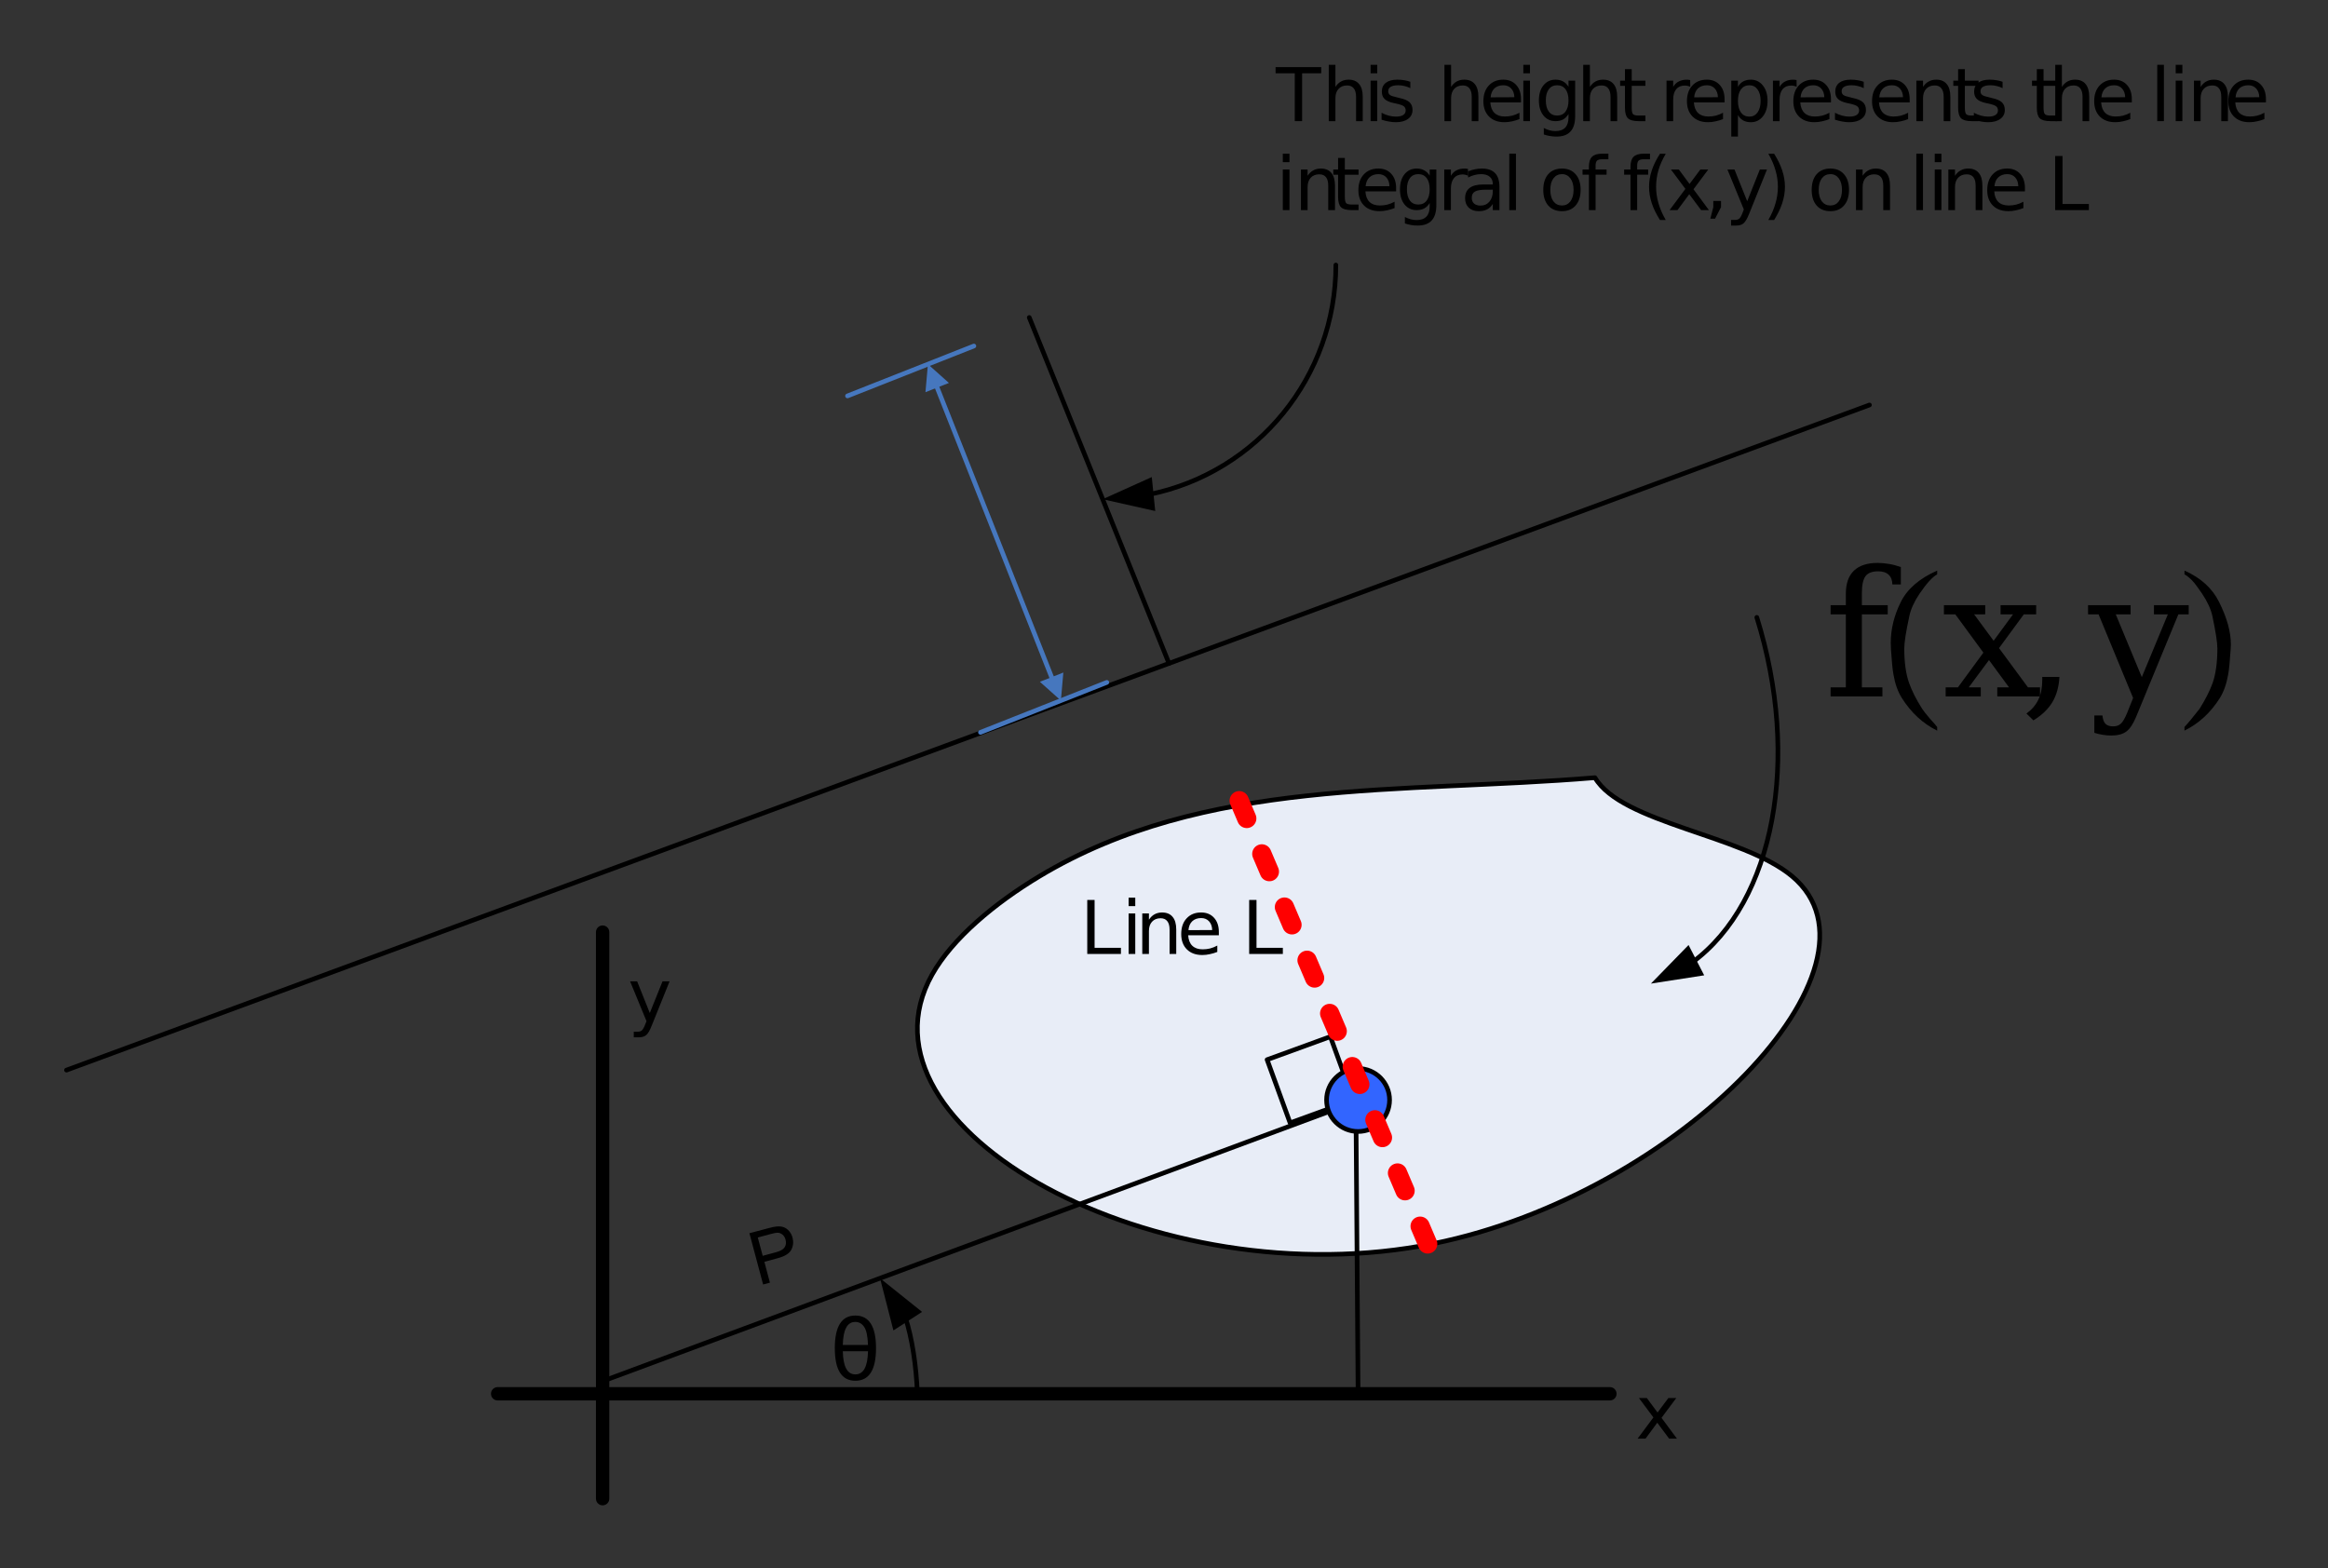 <?xml version="1.0" encoding="UTF-8"?>
<svg width="377pt" height="254pt" version="1.1" viewBox="0 0 377 254" xmlns="http://www.w3.org/2000/svg" xmlns:xlink="http://www.w3.org/1999/xlink">
 <rect x="0" y="0" width="377" height="254" fill="#333333" stroke="none"/>
 <defs>
  <symbol id="glyph0-1" overflow="visible">
   <path d="m1.172-8.75h1.188v7.75h4.266v1h-5.453z"/>
  </symbol>
  <symbol id="glyph0-2" overflow="visible">
   <path d="m1.125-6.562h1.078v6.562h-1.078zm0-2.562h1.078v1.375h-1.078z"/>
  </symbol>
  <symbol id="glyph0-3" overflow="visible">
   <path d="m6.594-3.969v3.969h-1.078v-3.922c0-0.625-0.125-1.086-0.375-1.391-0.242-0.312-0.602-0.469-1.078-0.469-0.586 0-1.047 0.188-1.391 0.562-0.336 0.367-0.5 0.871-0.5 1.516v3.703h-1.078v-6.562h1.078v1.016c0.258-0.395 0.562-0.688 0.906-0.875 0.352-0.195 0.758-0.297 1.219-0.297 0.75 0 1.316 0.234 1.703 0.703 0.395 0.461 0.594 1.141 0.594 2.047z"/>
  </symbol>
  <symbol id="glyph0-4" overflow="visible">
   <path d="m6.75-3.547v0.516h-4.969c0.051 0.75 0.273 1.32 0.672 1.703 0.406 0.387 0.961 0.578 1.672 0.578 0.414 0 0.816-0.047 1.203-0.141 0.395-0.102 0.785-0.258 1.172-0.469v1.031c-0.398 0.156-0.797 0.277-1.203 0.359-0.406 0.094-0.82 0.141-1.234 0.141-1.043 0-1.871-0.301-2.484-0.906-0.617-0.613-0.922-1.441-0.922-2.484 0-1.07 0.289-1.922 0.875-2.547 0.582-0.633 1.363-0.953 2.344-0.953 0.883 0 1.582 0.289 2.094 0.859 0.52 0.562 0.781 1.336 0.781 2.312zm-1.078-0.328c-0.012-0.582-0.18-1.051-0.5-1.406-0.324-0.352-0.75-0.531-1.281-0.531-0.605 0-1.09 0.172-1.453 0.516-0.355 0.344-0.559 0.824-0.609 1.438z"/>
  </symbol>
  <symbol id="glyph0-5" overflow="visible"></symbol>
  <symbol id="glyph0-6" overflow="visible">
   <path d="m3.859 0.609c-0.305 0.781-0.602 1.289-0.891 1.531-0.293 0.238-0.68 0.359-1.156 0.359h-0.859v-0.906h0.625c0.301 0 0.531-0.074 0.688-0.219 0.164-0.137 0.348-0.465 0.547-0.984l0.203-0.5-2.656-6.453h1.141l2.047 5.125 2.062-5.125h1.141z"/>
  </symbol>
  <symbol id="glyph0-7" overflow="visible">
   <path d="m-0.031-8.75h7.391v1h-3.094v7.75h-1.188v-7.75h-3.109z"/>
  </symbol>
  <symbol id="glyph0-8" overflow="visible">
   <path d="m6.594-3.969v3.969h-1.078v-3.922c0-0.625-0.125-1.086-0.375-1.391-0.242-0.312-0.602-0.469-1.078-0.469-0.586 0-1.047 0.188-1.391 0.562-0.336 0.367-0.5 0.871-0.5 1.516v3.703h-1.078v-9.125h1.078v3.578c0.258-0.395 0.562-0.688 0.906-0.875 0.352-0.195 0.758-0.297 1.219-0.297 0.75 0 1.316 0.234 1.703 0.703 0.395 0.461 0.594 1.141 0.594 2.047z"/>
  </symbol>
  <symbol id="glyph0-9" overflow="visible">
   <path d="m5.312-6.375v1.031c-0.305-0.156-0.621-0.27-0.953-0.344-0.324-0.082-0.664-0.125-1.016-0.125-0.531 0-0.934 0.086-1.203 0.25-0.273 0.156-0.406 0.402-0.406 0.734 0 0.25 0.094 0.449 0.281 0.594 0.195 0.137 0.586 0.266 1.172 0.391l0.359 0.094c0.77 0.156 1.316 0.387 1.641 0.688 0.32 0.305 0.484 0.719 0.484 1.25 0 0.617-0.246 1.102-0.734 1.453-0.48 0.355-1.141 0.531-1.984 0.531-0.355 0-0.727-0.039-1.109-0.109-0.375-0.062-0.773-0.16-1.188-0.297v-1.125c0.395 0.211 0.785 0.367 1.172 0.469 0.383 0.105 0.77 0.156 1.156 0.156 0.5 0 0.883-0.082 1.156-0.25 0.281-0.176 0.422-0.426 0.422-0.75 0-0.289-0.102-0.516-0.297-0.672-0.199-0.156-0.633-0.305-1.297-0.453l-0.375-0.078c-0.668-0.145-1.152-0.363-1.453-0.656-0.293-0.289-0.438-0.688-0.438-1.188 0-0.625 0.219-1.102 0.656-1.438 0.438-0.332 1.055-0.5 1.859-0.5 0.395 0 0.77 0.031 1.125 0.094 0.352 0.055 0.676 0.137 0.969 0.25z"/>
  </symbol>
  <symbol id="glyph0-10" overflow="visible">
   <path d="m5.453-3.359c0-0.781-0.164-1.383-0.484-1.812-0.324-0.426-0.777-0.641-1.359-0.641-0.574 0-1.023 0.215-1.344 0.641-0.324 0.43-0.484 1.031-0.484 1.812s0.16 1.387 0.484 1.812c0.32 0.43 0.77 0.641 1.344 0.641 0.582 0 1.035-0.211 1.359-0.641 0.32-0.426 0.484-1.031 0.484-1.812zm1.078 2.547c0 1.113-0.25 1.941-0.75 2.484-0.492 0.551-1.25 0.828-2.281 0.828-0.375 0-0.734-0.031-1.078-0.094-0.336-0.055-0.656-0.137-0.969-0.25v-1.047c0.312 0.164 0.625 0.289 0.938 0.375 0.312 0.082 0.625 0.125 0.938 0.125 0.707 0 1.238-0.188 1.594-0.562 0.352-0.367 0.531-0.922 0.531-1.672v-0.531c-0.23 0.387-0.516 0.68-0.859 0.875-0.344 0.188-0.762 0.281-1.25 0.281-0.805 0-1.453-0.305-1.953-0.922-0.492-0.613-0.734-1.426-0.734-2.438 0-1.008 0.242-1.82 0.734-2.438 0.5-0.613 1.148-0.922 1.953-0.922 0.488 0 0.906 0.102 1.25 0.297 0.344 0.188 0.629 0.477 0.859 0.859v-1h1.078z"/>
  </symbol>
  <symbol id="glyph0-11" overflow="visible">
   <path d="m2.203-8.422v1.859h2.219v0.844h-2.219v3.562c0 0.531 0.07 0.875 0.219 1.031 0.145 0.148 0.441 0.219 0.891 0.219h1.109v0.906h-1.109c-0.836 0-1.414-0.156-1.734-0.469-0.312-0.312-0.469-0.875-0.469-1.688v-3.562h-0.781v-0.844h0.781v-1.859z"/>
  </symbol>
  <symbol id="glyph0-12" overflow="visible">
   <path d="m4.938-5.562c-0.125-0.062-0.262-0.109-0.406-0.141-0.137-0.039-0.293-0.062-0.469-0.062-0.605 0-1.074 0.199-1.406 0.594-0.324 0.398-0.484 0.969-0.484 1.719v3.453h-1.078v-6.562h1.078v1.016c0.227-0.395 0.523-0.688 0.891-0.875 0.363-0.195 0.805-0.297 1.328-0.297 0.07 0 0.148 0.008 0.234 0.016 0.094 0.012 0.191 0.027 0.297 0.047z"/>
  </symbol>
  <symbol id="glyph0-13" overflow="visible">
   <path d="m2.172-0.984v3.484h-1.078v-9.062h1.078v1c0.227-0.395 0.516-0.688 0.859-0.875s0.754-0.281 1.234-0.281c0.801 0 1.453 0.32 1.953 0.953 0.5 0.625 0.75 1.453 0.75 2.484s-0.25 1.867-0.75 2.5c-0.5 0.637-1.152 0.953-1.953 0.953-0.48 0-0.891-0.094-1.234-0.281-0.344-0.195-0.633-0.488-0.859-0.875zm3.672-2.297c0-0.789-0.168-1.41-0.5-1.859-0.324-0.445-0.766-0.672-1.328-0.672-0.574 0-1.027 0.227-1.359 0.672-0.324 0.449-0.484 1.07-0.484 1.859 0 0.793 0.16 1.418 0.484 1.875 0.332 0.449 0.785 0.672 1.359 0.672 0.562 0 1.004-0.223 1.328-0.672 0.332-0.457 0.5-1.082 0.5-1.875z"/>
  </symbol>
  <symbol id="glyph0-14" overflow="visible">
   <path d="m1.125-9.125h1.078v9.125h-1.078z"/>
  </symbol>
  <symbol id="glyph1-1" overflow="visible">
   <path d="m0.641-5.109c0-3.519 1.109-5.281 3.328-5.281 2.227 0 3.344 1.762 3.344 5.281 0 3.523-1.117 5.281-3.344 5.281-2.219 0-3.328-1.758-3.328-5.281zm1.297-0.516h4.078c-0.055-1.445-0.266-2.43-0.641-2.953-0.367-0.52-0.84-0.781-1.422-0.781-1.293 0-1.965 1.246-2.016 3.734zm4.078 1.016h-4.078c0.051 2.5 0.727 3.75 2.031 3.75 1.312 0 1.992-1.25 2.047-3.75z"/>
  </symbol>
  <symbol id="glyph2-1" overflow="visible">
   <path d="m6.609-6.578-2.391 3.203 2.5 3.375h-1.266l-1.922-2.578-1.906 2.578h-1.281l2.562-3.438-2.344-3.141h1.281l1.734 2.344 1.75-2.344z"/>
  </symbol>
  <symbol id="glyph2-2" overflow="visible">
   <path d="m1.141-6.578h1.078v6.578h-1.078zm0-2.562h1.078v1.375h-1.078z"/>
  </symbol>
  <symbol id="glyph2-3" overflow="visible">
   <path d="m6.609-3.969v3.969h-1.094v-3.938c0-0.625-0.121-1.086-0.359-1.391-0.242-0.312-0.605-0.469-1.094-0.469-0.586 0-1.047 0.188-1.391 0.562-0.336 0.367-0.5 0.871-0.5 1.516v3.719h-1.078v-6.578h1.078v1.016c0.258-0.395 0.566-0.688 0.922-0.875 0.352-0.195 0.758-0.297 1.219-0.297 0.75 0 1.316 0.234 1.703 0.703 0.395 0.469 0.594 1.156 0.594 2.062z"/>
  </symbol>
  <symbol id="glyph2-4" overflow="visible">
   <path d="m2.203-8.453v1.875h2.219v0.844h-2.219v3.562c0 0.543 0.07 0.891 0.219 1.047 0.145 0.148 0.441 0.219 0.891 0.219h1.109v0.906h-1.109c-0.836 0-1.414-0.156-1.734-0.469-0.312-0.312-0.469-0.879-0.469-1.703v-3.562h-0.781v-0.844h0.781v-1.875z"/>
  </symbol>
  <symbol id="glyph2-5" overflow="visible">
   <path d="m6.766-3.562v0.531h-4.969c0.039 0.742 0.258 1.309 0.656 1.703 0.406 0.387 0.969 0.578 1.688 0.578 0.414 0 0.816-0.047 1.203-0.141 0.395-0.102 0.785-0.258 1.172-0.469v1.031c-0.398 0.156-0.797 0.277-1.203 0.359-0.406 0.094-0.82 0.141-1.234 0.141-1.055 0-1.887-0.301-2.5-0.906-0.617-0.613-0.922-1.441-0.922-2.484 0-1.082 0.289-1.938 0.875-2.562 0.582-0.633 1.367-0.953 2.359-0.953 0.883 0 1.582 0.289 2.094 0.859 0.52 0.562 0.781 1.336 0.781 2.312zm-1.078-0.312c-0.012-0.594-0.18-1.066-0.5-1.422-0.324-0.352-0.75-0.531-1.281-0.531-0.605 0-1.09 0.172-1.453 0.516-0.367 0.344-0.574 0.824-0.625 1.438z"/>
  </symbol>
  <symbol id="glyph2-6" overflow="visible">
   <path d="m5.469-3.359c0-0.789-0.164-1.398-0.484-1.828-0.324-0.426-0.777-0.641-1.359-0.641-0.586 0-1.039 0.215-1.359 0.641-0.324 0.43-0.484 1.039-0.484 1.828 0 0.773 0.16 1.375 0.484 1.812 0.32 0.43 0.773 0.641 1.359 0.641 0.582 0 1.035-0.211 1.359-0.641 0.32-0.438 0.484-1.039 0.484-1.812zm1.078 2.547c0 1.113-0.25 1.941-0.75 2.484-0.5 0.551-1.262 0.828-2.281 0.828-0.387 0-0.746-0.031-1.078-0.094-0.336-0.055-0.664-0.137-0.984-0.25v-1.047c0.32 0.164 0.633 0.289 0.938 0.375 0.312 0.082 0.629 0.125 0.953 0.125 0.707 0 1.238-0.188 1.594-0.562 0.352-0.367 0.531-0.922 0.531-1.672v-0.531c-0.23 0.387-0.523 0.68-0.875 0.875-0.344 0.188-0.758 0.281-1.234 0.281-0.812 0-1.469-0.305-1.969-0.922-0.492-0.613-0.734-1.426-0.734-2.438 0-1.02 0.242-1.836 0.734-2.453 0.5-0.613 1.156-0.922 1.969-0.922 0.477 0 0.891 0.102 1.234 0.297 0.352 0.188 0.645 0.477 0.875 0.859v-1h1.078z"/>
  </symbol>
  <symbol id="glyph2-7" overflow="visible">
   <path d="m4.953-5.562c-0.125-0.07-0.262-0.125-0.406-0.156-0.148-0.039-0.305-0.062-0.469-0.062-0.617 0-1.09 0.203-1.422 0.609-0.324 0.398-0.484 0.965-0.484 1.703v3.469h-1.078v-6.578h1.078v1.016c0.227-0.395 0.523-0.688 0.891-0.875 0.363-0.195 0.805-0.297 1.328-0.297 0.07 0 0.156 0.008 0.25 0.016 0.094 0.012 0.191 0.027 0.297 0.047z"/>
  </symbol>
  <symbol id="glyph2-8" overflow="visible">
   <path d="m4.125-3.312c-0.875 0-1.484 0.105-1.828 0.312-0.336 0.199-0.5 0.539-0.5 1.016 0 0.387 0.125 0.695 0.375 0.922 0.258 0.219 0.609 0.328 1.047 0.328 0.594 0 1.07-0.211 1.438-0.641 0.363-0.426 0.547-0.988 0.547-1.688v-0.25zm2.156-0.438v3.75h-1.078v-1c-0.25 0.398-0.562 0.695-0.938 0.891-0.367 0.188-0.812 0.281-1.344 0.281-0.668 0-1.203-0.188-1.609-0.562-0.398-0.383-0.594-0.895-0.594-1.531 0-0.738 0.242-1.297 0.734-1.672 0.5-0.375 1.242-0.562 2.234-0.562h1.516v-0.109c0-0.488-0.168-0.867-0.5-1.141-0.324-0.281-0.781-0.422-1.375-0.422-0.375 0-0.742 0.047-1.094 0.141-0.355 0.094-0.699 0.23-1.031 0.406v-1c0.395-0.156 0.773-0.27 1.141-0.344 0.375-0.07 0.738-0.109 1.094-0.109 0.957 0 1.672 0.25 2.141 0.75 0.469 0.492 0.703 1.234 0.703 2.234z"/>
  </symbol>
  <symbol id="glyph2-9" overflow="visible">
   <path d="m1.141-9.141h1.078v9.141h-1.078z"/>
  </symbol>
  <symbol id="glyph2-10" overflow="visible"></symbol>
  <symbol id="glyph2-11" overflow="visible">
   <path d="m3.688-5.828c-0.586 0-1.047 0.23-1.391 0.688-0.336 0.449-0.5 1.07-0.5 1.859 0 0.781 0.164 1.402 0.5 1.859 0.344 0.449 0.805 0.672 1.391 0.672 0.57 0 1.023-0.223 1.359-0.672 0.344-0.457 0.516-1.078 0.516-1.859s-0.172-1.398-0.516-1.859c-0.336-0.457-0.789-0.688-1.359-0.688zm0-0.906c0.938 0 1.672 0.309 2.203 0.922 0.539 0.605 0.812 1.449 0.812 2.531 0 1.074-0.273 1.918-0.812 2.531-0.531 0.617-1.266 0.922-2.203 0.922-0.949 0-1.695-0.305-2.234-0.922-0.531-0.613-0.797-1.457-0.797-2.531 0-1.082 0.266-1.926 0.797-2.531 0.539-0.613 1.285-0.922 2.234-0.922z"/>
  </symbol>
  <symbol id="glyph2-12" overflow="visible">
   <path d="m4.469-9.141v0.906h-1.031c-0.398 0-0.672 0.078-0.828 0.234-0.148 0.156-0.219 0.438-0.219 0.844v0.578h1.781v0.844h-1.781v5.734h-1.078v-5.734h-1.031v-0.844h1.031v-0.453c0-0.738 0.164-1.273 0.5-1.609 0.344-0.332 0.883-0.5 1.625-0.5z"/>
  </symbol>
  <symbol id="glyph2-13" overflow="visible">
   <path d="m3.734-9.125c-0.531 0.898-0.93 1.789-1.188 2.672-0.25 0.875-0.375 1.766-0.375 2.672s0.129 1.805 0.391 2.688c0.258 0.887 0.648 1.781 1.172 2.688h-0.938c-0.594-0.93-1.039-1.832-1.328-2.719-0.293-0.895-0.438-1.781-0.438-2.656s0.145-1.754 0.438-2.641c0.289-0.883 0.734-1.785 1.328-2.703z"/>
  </symbol>
  <symbol id="glyph2-14" overflow="visible">
   <path d="m1.406-1.484h1.25v1l-0.969 1.875h-0.766l0.484-1.875z"/>
  </symbol>
  <symbol id="glyph2-15" overflow="visible">
   <path d="m3.875 0.609c-0.312 0.781-0.617 1.289-0.906 1.531-0.281 0.238-0.668 0.359-1.156 0.359h-0.859v-0.906h0.641c0.289 0 0.52-0.074 0.688-0.219 0.164-0.137 0.348-0.465 0.547-0.984l0.188-0.5-2.656-6.469h1.141l2.062 5.141 2.047-5.141h1.156z"/>
  </symbol>
  <symbol id="glyph2-16" overflow="visible">
   <path d="m0.969-9.125h0.938c0.582 0.918 1.02 1.82 1.312 2.703 0.289 0.887 0.438 1.766 0.438 2.641s-0.148 1.762-0.438 2.656c-0.293 0.887-0.73 1.789-1.312 2.719h-0.938c0.52-0.906 0.906-1.801 1.156-2.688 0.258-0.883 0.391-1.781 0.391-2.688s-0.133-1.797-0.391-2.672c-0.25-0.883-0.637-1.773-1.156-2.672z"/>
  </symbol>
  <symbol id="glyph2-17" overflow="visible">
   <path d="m1.188-8.766h1.188v7.766h4.266v1h-5.453z"/>
  </symbol>
  <symbol id="glyph3-1" overflow="visible">
   <path d="m12.422-18.141h-1.375c-0.012-0.695-0.215-1.223-0.609-1.578-0.387-0.363-0.949-0.547-1.688-0.547-0.969 0-1.652 0.262-2.047 0.781-0.398 0.523-0.594 1.453-0.594 2.797v1.906h4.188v1.484h-4.188v11.828h3.328v1.469h-8.391v-1.469h2.469v-11.828h-2.469v-1.484h2.469v-1.844c0-1.645 0.43-2.891 1.297-3.734 0.875-0.844 2.156-1.266 3.844-1.266 0.625 0 1.25 0.059 1.875 0.172 0.633 0.105 1.266 0.273 1.891 0.5z"/>
  </symbol>
  <symbol id="glyph3-2" overflow="visible">
   <path d="m8.406-9.016 3.141-4.281h-2.016v-1.484h5.766v1.484h-2l-4.016 5.469 4.688 6.359h1.953v1.469h-6.922v-1.469h1.906l-3.25-4.422-3.281 4.422h1.953v1.469h-5.688v-1.469h1.984l4.125-5.625-4.547-6.203h-1.844v-1.484h6.688v1.484h-1.797z"/>
  </symbol>
  <symbol id="glyph3-3" overflow="visible">
   <path d="m1.047 2.766c0.883-0.637 1.531-1.391 1.938-2.266 0.414-0.863 0.625-1.91 0.625-3.141v-0.516h2.781c-0.086 1.586-0.465 2.945-1.141 4.078-0.68 1.133-1.703 2.117-3.078 2.953z"/>
  </symbol>
  <symbol id="glyph3-4" overflow="visible">
   <path d="m6.234 2.703 0.984-2.453-5.594-13.547h-1.703v-1.484h6.891v1.484h-2.406l4.219 10.172 4.219-10.172h-2.25v-1.484h5.625v1.484h-1.672l-6.859 16.641c-0.48 1.145-1.008 1.926-1.578 2.344-0.574 0.426-1.383 0.641-2.422 0.641-0.438 0-0.891-0.039-1.359-0.109-0.461-0.074-0.922-0.184-1.391-0.328v-2.812h1.312c0.062 0.625 0.223 1.07 0.484 1.344 0.27 0.281 0.688 0.422 1.25 0.422 0.52 0 0.938-0.148 1.25-0.438 0.312-0.281 0.645-0.852 1-1.703z"/>
  </symbol>
  <symbol id="glyph4-1" overflow="visible">
   <path d="m9.844 5v0.594c-2.305-1.137-4.211-2.898-5.719-5.281-0.648-1.031-1.102-2.301-1.359-3.812-0.148-0.789-0.281-2.164-0.406-4.125-0.023-0.332-0.031-0.66-0.031-0.984 0-2.238 0.539-4.445 1.625-6.625 1.051-2.125 3.016-3.82 5.891-5.094v0.609c-0.762 0.418-1.715 1.465-2.859 3.141-0.855 1.273-1.402 2.469-1.641 3.594-0.555 2.555-0.828 4.309-0.828 5.266 0 2.25 0.258 4.117 0.781 5.594 0.438 1.25 1.141 2.641 2.109 4.172 0.281 0.414 0.676 0.922 1.188 1.516 0.695 0.77 1.113 1.25 1.25 1.438z"/>
  </symbol>
  <symbol id="glyph4-2" overflow="visible">
   <path d="m8.688-7.625c-0.125 1.961-0.262 3.336-0.406 4.125-0.262 1.512-0.711 2.781-1.344 3.812-1.512 2.383-3.422 4.144-5.734 5.281v-0.594c0.582-0.617 1.398-1.602 2.453-2.953 0.957-1.531 1.66-2.922 2.109-4.172 0.508-1.477 0.766-3.344 0.766-5.594 0-0.957-0.273-2.711-0.812-5.266-0.25-1.125-0.805-2.32-1.656-3.594-0.543-0.789-0.965-1.375-1.266-1.75-0.562-0.656-1.094-1.117-1.594-1.391v-0.609c2.633 1.168 4.504 2.867 5.609 5.094 1.27 2.543 1.906 4.836 1.906 6.875 0 0.242-0.012 0.484-0.031 0.734z"/>
  </symbol>
  <clipPath id="clip1">
   <rect width="377" height="254"/>
  </clipPath>
  <g id="surface5" clip-path="url(#clip1)">
   <path transform="matrix(1,0,0,-1,-138,703)" d="m396.29 577.05c-31.211-2.609-63.16 0.121-89.949-15.961-7.25-4.352-14.121-10.078-17.41-15.961-13.949-24.918 36.379-52.598 81.25-43.527 39.801 8.059 75.32 45.039 58.031 59.488-8.051 6.719-27.531 8.559-31.922 15.961zm0 0" fill="#e8edf7" fill-rule="evenodd" stroke="#000" stroke-linecap="round" stroke-linejoin="round" stroke-miterlimit="10" stroke-width=".751"/>
   <path transform="matrix(1,0,0,-1,-138,703)" d="m235.59 552.04v-91.758" fill="none" stroke="#000" stroke-linecap="round" stroke-linejoin="round" stroke-miterlimit="10" stroke-width="2.16"/>
   <path transform="matrix(1,0,0,-1,-138,703)" d="m218.59 477.27h180.12" fill="none" stroke="#000" stroke-linecap="round" stroke-linejoin="round" stroke-miterlimit="10" stroke-width="2.16"/>
   <g>
    <use x="174.9" y="154.5" xlink:href="#glyph0-1"/>
   </g>
   <g>
    <use x="181.644" y="154.5" xlink:href="#glyph0-2"/>
   </g>
   <g>
    <use x="183.888" y="154.5" xlink:href="#glyph0-3"/>
   </g>
   <g>
    <use x="190.632" y="154.5" xlink:href="#glyph0-4"/>
   </g>
   <g>
    <use x="197.376" y="154.5" xlink:href="#glyph0-5"/>
   </g>
   <g>
    <use x="201.12" y="154.5" xlink:href="#glyph0-1"/>
   </g>
   <path transform="matrix(1,0,0,-1,-138,703)" d="m235.59 479.31 122.56 45.492" fill="none" stroke="#000" stroke-linecap="round" stroke-linejoin="round" stroke-miterlimit="10" stroke-width=".751"/>
   <path transform="matrix(1,0,0,-1,-138,703)" d="m346.92 521.14 10.25 3.731-3.731 10.238-10.242-3.731zm0 0" fill="#e8edf7" fill-rule="evenodd" stroke="#000" stroke-linecap="round" stroke-linejoin="round" stroke-miterlimit="10" stroke-width=".751"/>
   <path transform="matrix(1,0,0,-1,-138,703)" d="m286.56 477.27c-0.18 4.641-0.859 8.969-1.93 12.34" fill="none" stroke="#000" stroke-linecap="round" stroke-linejoin="round" stroke-miterlimit="10" stroke-width=".751"/>
   <path d="m144.68 215.47-2.168-8.457 6.809 5.457z" fill-rule="evenodd"/>
   <g>
    <use x="134.55" y="223.45" xlink:href="#glyph1-1"/>
   </g>
   <path transform="matrix(1,0,0,-1,-138,703)" d="m357.59 522.5 0.34-45.23" fill="none" stroke="#000" stroke-linecap="round" stroke-linejoin="round" stroke-miterlimit="10" stroke-width=".751"/>
   <path transform="matrix(1,0,0,-1,-138,703)" d="m363.03 524.85c0 2.809-2.281 5.098-5.102 5.098-2.809 0-5.102-2.289-5.102-5.098 0-2.82 2.293-5.102 5.102-5.102 2.82 0 5.102 2.281 5.102 5.102zm0 0" fill="#3265ff" fill-rule="evenodd" stroke="#000" stroke-linecap="round" stroke-linejoin="round" stroke-miterlimit="10" stroke-width=".751"/>
   <g>
    <use x="264.85" y="233" xlink:href="#glyph2-1"/>
   </g>
   <g>
    <use x="295.404" y="112.793" xlink:href="#glyph3-1"/>
   </g>
   <g>
    <use x="303.863" y="112.736" xlink:href="#glyph4-1"/>
   </g>
   <g>
    <use x="314.444" y="112.793" xlink:href="#glyph3-2"/>
   </g>
   <g>
    <use x="327.117" y="112.793" xlink:href="#glyph3-3"/>
   </g>
   <g>
    <use x="338.222" y="112.793" xlink:href="#glyph3-4"/>
   </g>
   <g>
    <use x="352.553" y="112.736" xlink:href="#glyph4-2"/>
   </g>
   <path transform="matrix(1,0,0,-1,-138,703)" d="m422.5 603.01c7.148-22.871 2.828-46.07-10.398-55.832" fill="none" stroke="#000" stroke-linecap="round" stroke-linejoin="round" stroke-miterlimit="10" stroke-width=".751"/>
   <path d="m275.98 157.96-8.629 1.34 6.098-6.25z" fill-rule="evenodd"/>
   <g>
    <use x="101.68" y="165.5" xlink:href="#glyph0-6"/>
   </g>
   <path transform="matrix(1,0,0,-1,-138,703)" d="m440.74 637.41-291.97-107.72" fill="none" stroke="#000" stroke-linecap="round" stroke-linejoin="round" stroke-miterlimit="10" stroke-width=".751"/>
   <path transform="matrix(1,0,0,-1,-138,703)" d="m338.68 573.32 30.57-71.898" fill="none" stroke="#f00" stroke-dasharray="3.12,6.24" stroke-linecap="round" stroke-linejoin="round" stroke-miterlimit="10" stroke-width="3.12"/>
   <path transform="matrix(1,0,0,-1,-138,703)" d="m327.31 595.56-22.629 56.02" fill="none" stroke="#000" stroke-linecap="round" stroke-linejoin="round" stroke-miterlimit="10" stroke-width=".751"/>
   <g>
    <use x="206.6" y="19.62" xlink:href="#glyph0-7"/>
   </g>
   <g>
    <use x="214.088" y="19.62" xlink:href="#glyph0-8"/>
   </g>
   <g>
    <use x="220.832" y="19.62" xlink:href="#glyph0-2"/>
   </g>
   <g>
    <use x="223.076" y="19.62" xlink:href="#glyph0-9"/>
    <use x="229.076" y="19.62" xlink:href="#glyph0-5"/>
   </g>
   <g>
    <use x="232.82" y="19.62" xlink:href="#glyph0-8"/>
   </g>
   <g>
    <use x="239.564" y="19.62" xlink:href="#glyph0-4"/>
   </g>
   <g>
    <use x="245.564" y="19.62" xlink:href="#glyph0-2"/>
   </g>
   <g>
    <use x="248.552" y="19.62" xlink:href="#glyph0-10"/>
   </g>
   <g>
    <use x="255.296" y="19.62" xlink:href="#glyph0-8"/>
   </g>
   <g>
    <use x="262.04" y="19.62" xlink:href="#glyph0-11"/>
   </g>
   <g>
    <use x="265.04" y="19.62" xlink:href="#glyph0-5"/>
   </g>
   <g>
    <use x="268.784" y="19.62" xlink:href="#glyph0-12"/>
   </g>
   <g>
    <use x="272.528" y="19.62" xlink:href="#glyph0-4"/>
   </g>
   <g>
    <use x="279.272" y="19.62" xlink:href="#glyph0-13"/>
   </g>
   <g>
    <use x="286.016" y="19.62" xlink:href="#glyph0-12"/>
   </g>
   <g>
    <use x="289.76" y="19.62" xlink:href="#glyph0-4"/>
   </g>
   <g>
    <use x="296.504" y="19.62" xlink:href="#glyph0-9"/>
    <use x="302.504" y="19.62" xlink:href="#glyph0-4"/>
   </g>
   <g>
    <use x="309.248" y="19.62" xlink:href="#glyph0-3"/>
   </g>
   <g>
    <use x="315.992" y="19.62" xlink:href="#glyph0-11"/>
   </g>
   <g>
    <use x="318.992" y="19.62" xlink:href="#glyph0-9"/>
    <use x="324.992" y="19.62" xlink:href="#glyph0-5"/>
   </g>
   <g>
    <use x="328.736" y="19.62" xlink:href="#glyph0-11"/>
   </g>
   <g>
    <use x="331.736" y="19.62" xlink:href="#glyph0-8"/>
   </g>
   <g>
    <use x="338.48" y="19.62" xlink:href="#glyph0-4"/>
   </g>
   <g>
    <use x="345.224" y="19.62" xlink:href="#glyph0-5"/>
   </g>
   <g>
    <use x="348.224" y="19.62" xlink:href="#glyph0-14"/>
   </g>
   <g>
    <use x="351.212" y="19.62" xlink:href="#glyph0-2"/>
   </g>
   <g>
    <use x="354.2" y="19.62" xlink:href="#glyph0-3"/>
   </g>
   <g>
    <use x="360.2" y="19.62" xlink:href="#glyph0-4"/>
   </g>
   <g>
    <use x="366.944" y="19.62" xlink:href="#glyph0-5"/>
   </g>
   <g>
    <use x="206.6" y="34.03" xlink:href="#glyph2-2"/>
   </g>
   <g>
    <use x="209.582" y="34.03" xlink:href="#glyph2-3"/>
   </g>
   <g>
    <use x="215.583" y="34.03" xlink:href="#glyph2-4"/>
   </g>
   <g>
    <use x="219.322" y="34.03" xlink:href="#glyph2-5"/>
   </g>
   <g>
    <use x="226.056" y="34.03" xlink:href="#glyph2-6"/>
   </g>
   <g>
    <use x="232.79" y="34.03" xlink:href="#glyph2-7"/>
   </g>
   <g>
    <use x="236.542" y="34.03" xlink:href="#glyph2-8"/>
   </g>
   <g>
    <use x="243.276" y="34.03" xlink:href="#glyph2-9"/>
   </g>
   <g>
    <use x="245.525" y="34.03" xlink:href="#glyph2-10"/>
   </g>
   <g>
    <use x="249.265" y="34.03" xlink:href="#glyph2-11"/>
   </g>
   <g>
    <use x="255.999" y="34.03" xlink:href="#glyph2-12"/>
   </g>
   <g>
    <use x="258.993" y="34.03" xlink:href="#glyph2-10"/>
   </g>
   <g>
    <use x="262.733" y="34.03" xlink:href="#glyph2-12"/>
   </g>
   <g>
    <use x="266.02" y="34.03" xlink:href="#glyph2-13"/>
   </g>
   <g>
    <use x="270.03" y="34.03" xlink:href="#glyph2-1"/>
   </g>
   <g>
    <use x="276.05" y="34.03" xlink:href="#glyph2-14"/>
   </g>
   <g>
    <use x="279.38" y="34.03" xlink:href="#glyph2-15"/>
   </g>
   <g>
    <use x="285.4" y="34.03" xlink:href="#glyph2-16"/>
    <use x="289.15" y="34.03" xlink:href="#glyph2-10"/>
   </g>
   <g>
    <use x="292.73" y="34.03" xlink:href="#glyph2-11"/>
   </g>
   <g>
    <use x="299.464" y="34.03" xlink:href="#glyph2-3"/>
   </g>
   <g>
    <use x="306.198" y="34.03" xlink:href="#glyph2-10"/>
   </g>
   <g>
    <use x="309.192" y="34.03" xlink:href="#glyph2-9"/>
   </g>
   <g>
    <use x="312.174" y="34.03" xlink:href="#glyph2-2"/>
   </g>
   <g>
    <use x="314.423" y="34.03" xlink:href="#glyph2-3"/>
   </g>
   <g>
    <use x="321.157" y="34.03" xlink:href="#glyph2-5"/>
   </g>
   <g>
    <use x="327.891" y="34.03" xlink:href="#glyph2-10"/>
   </g>
   <g>
    <use x="331.631" y="34.03" xlink:href="#glyph2-17"/>
   </g>
   <path transform="matrix(1,0,0,-1,-138,703)" d="m354.33 660.08c0-18.02-12.629-33.559-30.207-37.156" fill="none" stroke="#000" stroke-linecap="round" stroke-linejoin="round" stroke-miterlimit="10" stroke-width=".751"/>
   <path d="m187.08 82.762-8.52-1.91 7.961-3.59z" fill-rule="evenodd"/>
   <path d="m123.58 208.03-2.219-8.301 3.129-0.832c0.551-0.148 0.98-0.238 1.281-0.258 0.43-0.039 0.801-0.012 1.129 0.109 0.332 0.121 0.621 0.32 0.883 0.621 0.258 0.301 0.449 0.66 0.559 1.07 0.18 0.699 0.121 1.359-0.199 1.969s-1.062 1.07-2.242 1.379l-2.117 0.57 0.898 3.379zm-0.066-4.641 2.148-0.582c0.711-0.188 1.18-0.457 1.398-0.797 0.23-0.34 0.281-0.762 0.152-1.242-0.09-0.34-0.262-0.621-0.5-0.82-0.242-0.199-0.52-0.301-0.82-0.301-0.199 0-0.551 0.07-1.051 0.203l-2.121 0.57z"/>
   <path transform="matrix(1,0,0,-1,-138,703)" d="m295.71 646.96-20.461-8.082zm21.527-54.48-20.457-8.09zm-18.199 24.301-9.461 23.918m9.461-23.918 9.449-23.922" fill="none" stroke="#4677be" stroke-linecap="round" stroke-linejoin="round" stroke-miterlimit="10" stroke-width=".751"/>
   <path d="m149.87 63.52 0.398-4.539 3.402 3.039z" fill="#4677be" fill-rule="evenodd"/>
   <path d="m172.2 108.92-0.398 4.539-3.402-3.039z" fill="#4677be" fill-rule="evenodd"/>
  </g>
 </defs>
 <g id="surface1">
  <use xlink:href="#surface5"/>
 </g>
</svg>
